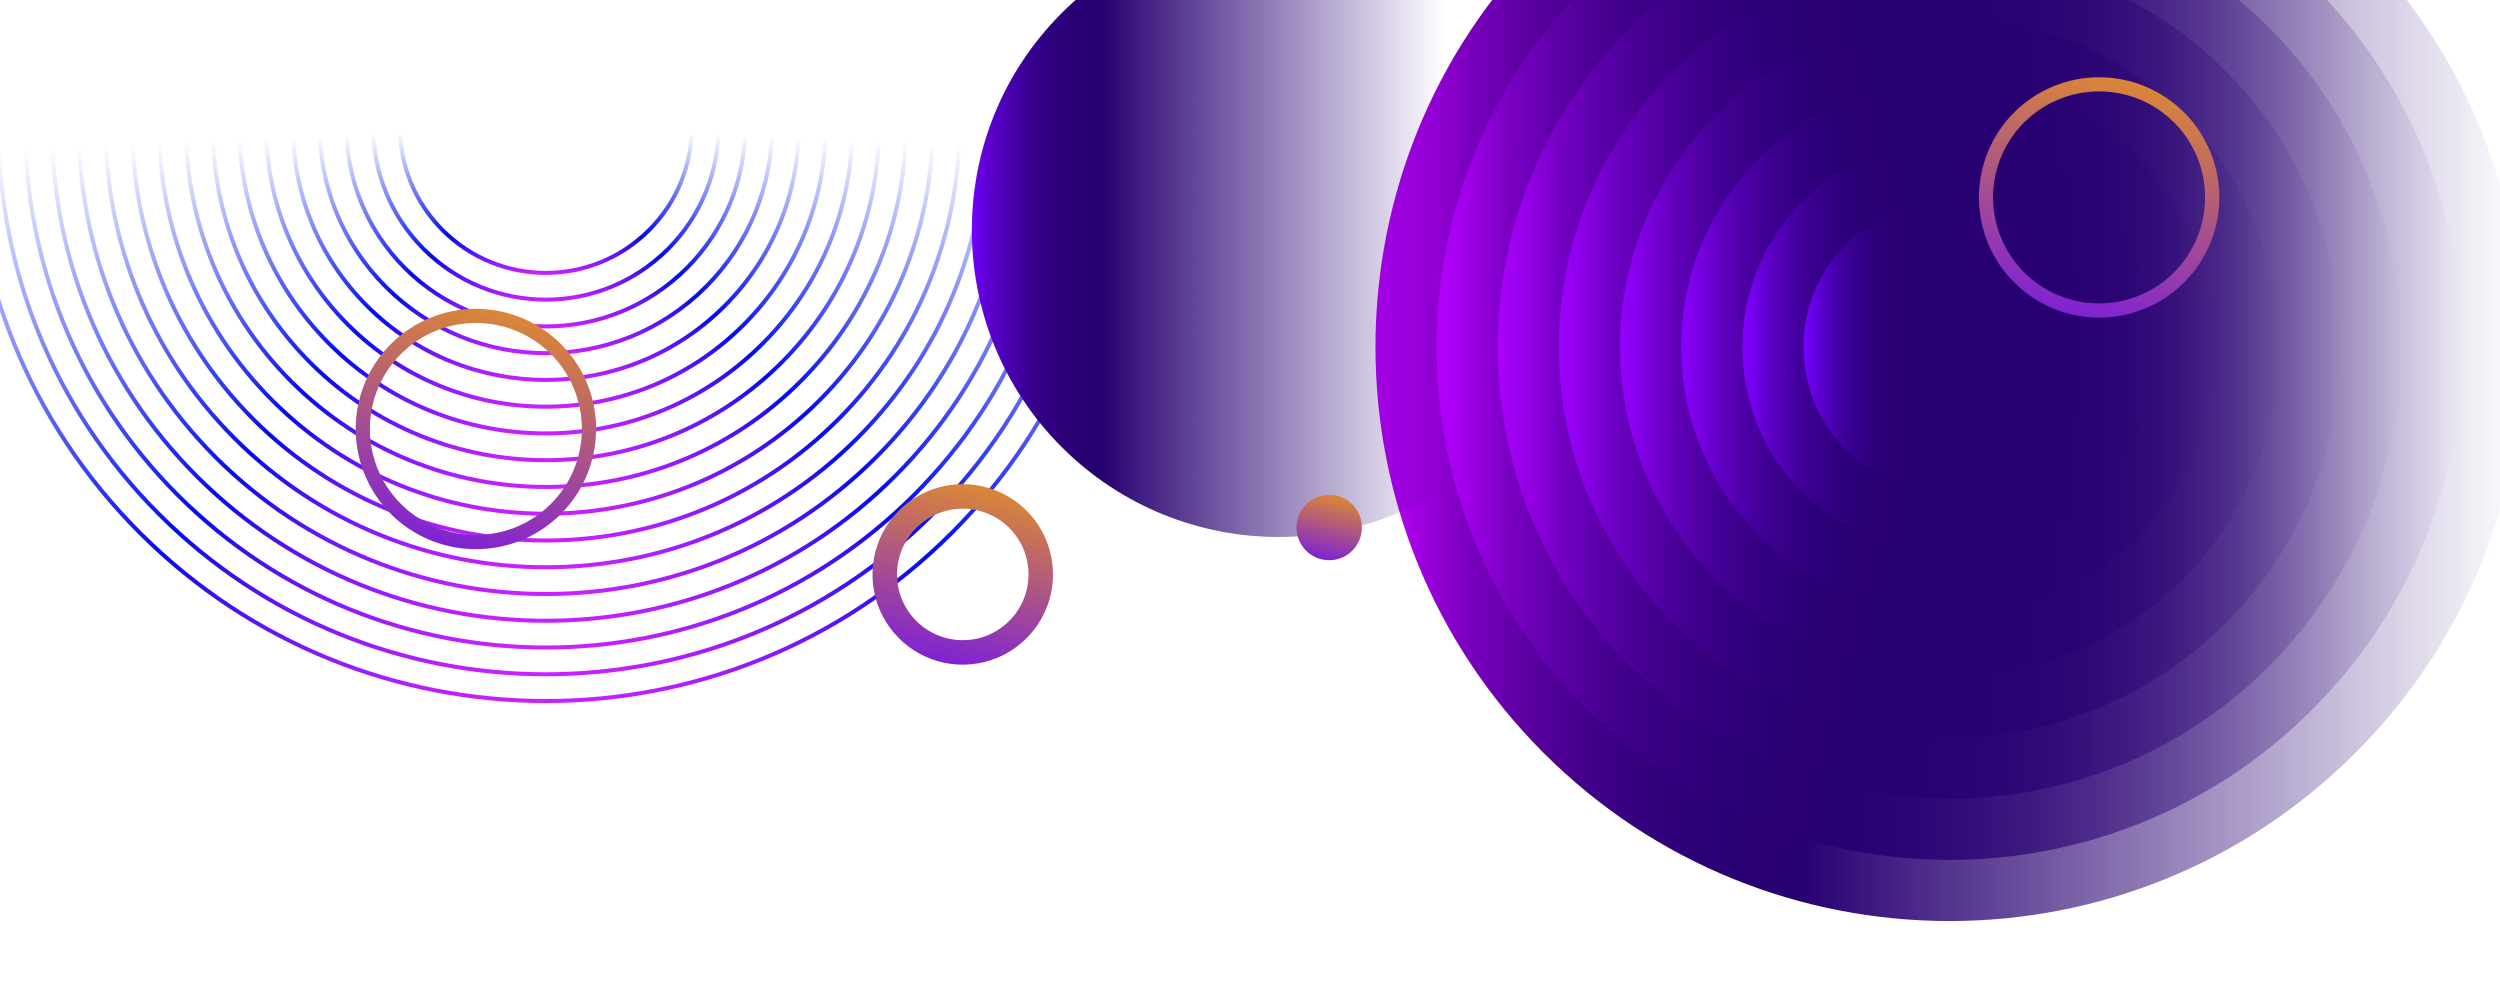<?xml version="1.0" encoding="UTF-8"?> <svg xmlns="http://www.w3.org/2000/svg" width="470" height="185" viewBox="0 0 470 185" fill="none"> <g clip-path="url(#clip0_1056_566)"> <path d="M290.193 -11.069C332.337 -53.214 400.666 -53.214 442.81 -11.069C484.954 31.075 484.954 99.404 442.81 141.548C400.666 183.692 332.337 183.692 290.193 141.548C248.049 99.404 248.049 31.075 290.193 -11.069Z" fill="url(#paint0_linear_1056_566)"></path> <path d="M298.321 -2.941C335.976 -40.596 397.027 -40.596 434.682 -2.941C472.336 34.714 472.336 95.765 434.682 133.42C397.027 171.074 335.976 171.074 298.321 133.419C260.667 95.765 260.667 34.714 298.321 -2.941Z" fill="url(#paint1_linear_1056_566)"></path> <path d="M306.455 5.191C339.618 -27.972 393.386 -27.972 426.549 5.191C459.712 38.354 459.712 92.122 426.549 125.285C393.386 158.448 339.618 158.448 306.455 125.285C273.292 92.122 273.292 38.354 306.455 5.191Z" fill="url(#paint2_linear_1056_566)"></path> <path d="M314.583 13.321C343.257 -15.353 389.746 -15.353 418.42 13.321C447.094 41.995 447.094 88.484 418.42 117.158C389.746 145.832 343.257 145.832 314.583 117.158C285.91 88.484 285.91 41.995 314.583 13.321Z" fill="url(#paint3_linear_1056_566)"></path> <path d="M322.716 21.453C346.898 -2.729 386.105 -2.729 410.286 21.453C434.468 45.635 434.468 84.841 410.286 109.023C386.105 133.205 346.898 133.205 322.716 109.023C298.534 84.841 298.534 45.635 322.716 21.453Z" fill="url(#paint4_linear_1056_566)"></path> <path d="M330.845 29.582C350.537 9.889 382.465 9.889 402.158 29.582C421.85 49.275 421.85 81.203 402.158 100.895C382.465 120.588 350.537 120.588 330.845 100.895C311.152 81.203 311.152 49.275 330.845 29.582Z" fill="url(#paint5_linear_1056_566)"></path> <path d="M338.978 37.716C354.179 22.515 378.824 22.515 394.025 37.716C409.226 52.916 409.226 77.562 394.025 92.763C378.824 107.963 354.179 107.963 338.978 92.763C323.777 77.562 323.777 52.917 338.978 37.716Z" fill="url(#paint6_linear_1056_566)"></path> <path d="M347.107 45.845C357.818 35.133 375.185 35.133 385.896 45.845C396.608 56.556 396.608 73.923 385.896 84.634C375.185 95.346 357.818 95.346 347.107 84.634C336.395 73.923 336.395 56.556 347.107 45.845Z" fill="url(#paint7_linear_1056_566)"></path> <path d="M26.309 -52.429C68.453 -94.573 136.782 -94.573 178.926 -52.429C221.07 -10.285 221.07 58.044 178.926 100.188C136.782 142.333 68.453 142.333 26.309 100.188C-15.835 58.044 -15.835 -10.285 26.309 -52.429Z" stroke="url(#paint8_linear_1056_566)" stroke-width="0.76" stroke-miterlimit="10"></path> <path d="M29.866 -48.873C70.046 -89.052 135.19 -89.052 175.37 -48.873C215.549 -8.693 215.549 56.451 175.37 96.631C135.19 136.811 70.046 136.811 29.866 96.631C-10.314 56.451 -10.314 -8.693 29.866 -48.873Z" stroke="url(#paint9_linear_1056_566)" stroke-width="0.76" stroke-miterlimit="10"></path> <path d="M33.423 -45.316C71.638 -83.531 133.597 -83.531 171.813 -45.316C210.028 -7.1 210.028 54.859 171.813 93.075C133.597 131.29 71.638 131.29 33.423 93.075C-4.793 54.859 -4.793 -7.1 33.423 -45.316Z" stroke="url(#paint10_linear_1056_566)" stroke-width="0.76" stroke-miterlimit="10"></path> <path d="M36.98 -41.758C73.231 -78.009 132.005 -78.009 168.256 -41.758C204.507 -5.507 204.507 53.267 168.256 89.518C132.005 125.769 73.231 125.769 36.98 89.518C0.728 53.267 0.729 -5.507 36.98 -41.758Z" stroke="url(#paint11_linear_1056_566)" stroke-width="0.76" stroke-miterlimit="10"></path> <path d="M40.537 -38.202C74.823 -72.489 130.413 -72.489 164.7 -38.202C198.986 -3.916 198.986 51.674 164.7 85.961C130.413 120.247 74.823 120.247 40.537 85.961C6.25 51.674 6.25 -3.916 40.537 -38.202Z" stroke="url(#paint12_linear_1056_566)" stroke-width="0.76" stroke-miterlimit="10"></path> <path d="M44.093 -34.645C76.415 -66.967 128.82 -66.967 161.142 -34.645C193.464 -2.323 193.464 50.082 161.142 82.404C128.82 114.726 76.415 114.726 44.093 82.404C11.771 50.082 11.771 -2.323 44.093 -34.645Z" stroke="url(#paint13_linear_1056_566)" stroke-width="0.76" stroke-miterlimit="10"></path> <path d="M47.65 -31.088C78.008 -61.446 127.228 -61.446 157.585 -31.088C187.943 -0.73 187.943 48.49 157.585 78.848C127.228 109.206 78.008 109.206 47.65 78.848C17.292 48.49 17.292 -0.73 47.65 -31.088Z" stroke="url(#paint14_linear_1056_566)" stroke-width="0.76" stroke-miterlimit="10"></path> <path d="M51.207 -27.532C79.6 -55.925 125.635 -55.925 154.029 -27.532C182.422 0.862 182.422 46.897 154.029 75.29C125.635 103.684 79.6 103.684 51.207 75.29C22.813 46.897 22.813 0.862 51.207 -27.532Z" stroke="url(#paint15_linear_1056_566)" stroke-width="0.76" stroke-miterlimit="10"></path> <path d="M54.768 -23.97C81.195 -50.397 124.041 -50.397 150.467 -23.97C176.894 2.456 176.894 45.302 150.467 71.729C124.041 98.155 81.195 98.155 54.768 71.729C28.342 45.302 28.342 2.456 54.768 -23.97Z" stroke="url(#paint16_linear_1056_566)" stroke-width="0.76" stroke-miterlimit="10"></path> <path d="M58.325 -20.413C82.788 -44.875 122.449 -44.875 146.911 -20.413C171.373 4.049 171.373 43.71 146.911 68.172C122.449 92.634 82.788 92.634 58.325 68.172C33.863 43.71 33.863 4.049 58.325 -20.413Z" stroke="url(#paint17_linear_1056_566)" stroke-width="0.76" stroke-miterlimit="10"></path> <path d="M61.882 -16.857C84.38 -39.355 120.856 -39.355 143.353 -16.857C165.851 5.641 165.851 42.117 143.353 64.615C120.856 87.112 84.38 87.112 61.882 64.615C39.384 42.117 39.384 5.641 61.882 -16.857Z" stroke="url(#paint18_linear_1056_566)" stroke-width="0.76" stroke-miterlimit="10"></path> <path d="M65.439 -13.3C85.972 -33.833 119.263 -33.833 139.797 -13.3C160.33 7.234 160.33 40.525 139.797 61.058C119.263 81.592 85.972 81.592 65.439 61.058C44.905 40.525 44.905 7.234 65.439 -13.3Z" stroke="url(#paint19_linear_1056_566)" stroke-width="0.76" stroke-miterlimit="10"></path> <path d="M68.996 -9.743C87.565 -28.311 117.671 -28.311 136.24 -9.743C154.809 8.826 154.809 38.933 136.24 57.502C117.671 76.071 87.565 76.071 68.996 57.502C50.427 38.933 50.427 8.826 68.996 -9.743Z" stroke="url(#paint20_linear_1056_566)" stroke-width="0.76" stroke-miterlimit="10"></path> <path d="M72.552 -6.186C89.157 -22.791 116.078 -22.791 132.683 -6.186C149.288 10.418 149.288 37.34 132.683 53.944C116.078 70.549 89.157 70.549 72.552 53.944C55.948 37.34 55.948 10.418 72.552 -6.186Z" stroke="url(#paint21_linear_1056_566)" stroke-width="0.76" stroke-miterlimit="10"></path> <path d="M76.109 -2.629C90.749 -17.269 114.486 -17.269 129.126 -2.629C143.766 12.011 143.766 35.748 129.126 50.388C114.486 65.028 90.749 65.028 76.109 50.388C61.469 35.748 61.469 12.011 76.109 -2.629Z" stroke="url(#paint22_linear_1056_566)" stroke-width="0.76" stroke-miterlimit="10"></path> <path d="M79.666 0.927C92.342 -11.749 112.894 -11.749 125.569 0.927C138.245 13.603 138.245 34.155 125.569 46.831C112.894 59.506 92.342 59.506 79.666 46.831C66.99 34.155 66.99 13.603 79.666 0.927Z" stroke="url(#paint23_linear_1056_566)" stroke-width="0.76" stroke-miterlimit="10"></path> <path d="M83.223 4.484C93.934 -6.227 111.301 -6.227 122.013 4.484C132.724 15.196 132.724 32.562 122.013 43.274C111.301 53.986 93.934 53.986 83.223 43.274C72.511 32.562 72.511 15.196 83.223 4.484Z" stroke="url(#paint24_linear_1056_566)" stroke-width="0.76" stroke-miterlimit="10"></path> <path d="M199.606 2.451C222.14 -20.083 258.674 -20.083 281.208 2.451C303.742 24.984 303.742 61.519 281.208 84.052C258.674 106.586 222.14 106.586 199.606 84.052C177.072 61.519 177.072 24.984 199.606 2.451Z" fill="url(#paint25_linear_1056_566)"></path> <path d="M378.657 21.137C375.497 24.297 373.345 28.324 372.473 32.707C371.601 37.091 372.049 41.634 373.76 45.763C375.47 49.892 378.367 53.421 382.083 55.904C385.8 58.387 390.169 59.711 394.638 59.711C399.108 59.71 403.476 58.384 407.192 55.9C410.908 53.417 413.803 49.887 415.513 45.757C417.222 41.628 417.669 37.084 416.796 32.701C415.923 28.318 413.769 24.292 410.608 21.132C406.368 16.902 400.622 14.526 394.632 14.527C388.642 14.528 382.897 16.905 378.657 21.137ZM408.727 51.207C405.939 53.995 402.387 55.894 398.52 56.663C394.652 57.432 390.644 57.038 387.001 55.529C383.358 54.02 380.245 51.465 378.054 48.186C375.864 44.907 374.694 41.053 374.694 37.11C374.694 33.167 375.864 29.313 378.054 26.034C380.245 22.756 383.358 20.201 387.001 18.692C390.644 17.183 394.652 16.788 398.52 17.557C402.387 18.326 405.939 20.225 408.727 23.013C412.461 26.755 414.558 31.824 414.558 37.11C414.558 42.396 412.461 47.466 408.727 51.207Z" fill="url(#paint26_linear_1056_566)"></path> <path d="M73.493 64.671C70.332 67.832 68.18 71.858 67.308 76.242C66.436 80.625 66.884 85.169 68.595 89.298C70.306 93.427 73.202 96.956 76.919 99.438C80.635 101.921 85.004 103.246 89.474 103.245C93.943 103.244 98.312 101.918 102.027 99.434C105.743 96.951 108.639 93.421 110.348 89.291C112.057 85.162 112.504 80.618 111.631 76.235C110.758 71.852 108.605 67.826 105.443 64.667C101.203 60.436 95.457 58.06 89.467 58.061C83.477 58.062 77.732 60.439 73.493 64.671ZM103.562 94.741C100.774 97.529 97.222 99.428 93.355 100.197C89.488 100.967 85.479 100.572 81.836 99.063C78.194 97.554 75.08 94.999 72.889 91.72C70.699 88.442 69.529 84.587 69.529 80.644C69.529 76.701 70.699 72.847 72.889 69.568C75.08 66.29 78.194 63.735 81.836 62.226C85.479 60.717 89.488 60.322 93.355 61.091C97.222 61.861 100.774 63.759 103.562 66.547C107.296 70.289 109.393 75.359 109.393 80.644C109.393 85.93 107.296 91 103.562 94.741Z" fill="url(#paint27_linear_1056_566)"></path> <path d="M178.671 91.184C175.346 91.644 172.233 93.079 169.724 95.308C167.216 97.538 165.424 100.461 164.577 103.708C163.73 106.956 163.865 110.381 164.965 113.552C166.065 116.723 168.081 119.496 170.757 121.521C173.434 123.546 176.65 124.732 180.001 124.928C183.351 125.125 186.684 124.324 189.579 122.626C192.474 120.927 194.8 118.409 196.264 115.389C197.727 112.369 198.262 108.982 197.8 105.658C197.178 101.204 194.815 97.178 191.229 94.465C187.642 91.751 183.126 90.571 178.671 91.184ZM182.698 120.239C180.275 120.575 177.808 120.185 175.608 119.118C173.407 118.052 171.572 116.357 170.335 114.248C169.098 112.138 168.514 109.71 168.657 107.268C168.8 104.827 169.663 102.483 171.138 100.533C172.614 98.583 174.634 97.113 176.944 96.311C179.254 95.509 181.75 95.41 184.116 96.026C186.483 96.643 188.613 97.947 190.239 99.774C191.864 101.601 192.911 103.869 193.247 106.291C193.693 109.539 192.833 112.831 190.855 115.445C188.878 118.06 185.944 119.784 182.698 120.239Z" fill="url(#paint28_linear_1056_566)"></path> <path d="M245.537 94.824C247.938 92.423 251.832 92.423 254.234 94.824C256.635 97.226 256.635 101.119 254.234 103.521C251.832 105.922 247.938 105.922 245.537 103.521C243.136 101.119 243.136 97.226 245.537 94.824Z" fill="url(#paint29_linear_1056_566)"></path> </g> <defs> <linearGradient id="paint0_linear_1056_566" x1="258.594" y1="65.237" x2="474.434" y2="65.237" gradientUnits="userSpaceOnUse"> <stop stop-color="#C000FF"></stop> <stop offset="0.04" stop-color="#9E00DF"></stop> <stop offset="0.08" stop-color="#7A00BE"></stop> <stop offset="0.13" stop-color="#5C00A2"></stop> <stop offset="0.18" stop-color="#44008C"></stop> <stop offset="0.23" stop-color="#34007D"></stop> <stop offset="0.29" stop-color="#2A0074"></stop> <stop offset="0.37" stop-color="#270071"></stop> <stop offset="1" stop-color="#270071" stop-opacity="0"></stop> </linearGradient> <linearGradient id="paint1_linear_1056_566" x1="270.089" y1="65.237" x2="462.932" y2="65.237" gradientUnits="userSpaceOnUse"> <stop stop-color="#B500FF"></stop> <stop offset="0.03" stop-color="#9E00E8"></stop> <stop offset="0.07" stop-color="#7A00C4"></stop> <stop offset="0.12" stop-color="#5C00A6"></stop> <stop offset="0.17" stop-color="#44008E"></stop> <stop offset="0.23" stop-color="#34007E"></stop> <stop offset="0.29" stop-color="#2A0074"></stop> <stop offset="0.37" stop-color="#270071"></stop> <stop offset="1" stop-color="#270071" stop-opacity="0"></stop> </linearGradient> <linearGradient id="paint2_linear_1056_566" x1="281.592" y1="65.236" x2="451.436" y2="65.236" gradientUnits="userSpaceOnUse"> <stop stop-color="#AB00FF"></stop> <stop offset="0.03" stop-color="#9600E8"></stop> <stop offset="0.07" stop-color="#7400C4"></stop> <stop offset="0.12" stop-color="#5800A6"></stop> <stop offset="0.17" stop-color="#42008E"></stop> <stop offset="0.23" stop-color="#33007E"></stop> <stop offset="0.29" stop-color="#2A0074"></stop> <stop offset="0.37" stop-color="#270071"></stop> <stop offset="1" stop-color="#270071" stop-opacity="0"></stop> </linearGradient> <linearGradient id="paint3_linear_1056_566" x1="293.087" y1="65.237" x2="439.934" y2="65.237" gradientUnits="userSpaceOnUse"> <stop stop-color="#A000FF"></stop> <stop offset="0.03" stop-color="#8C00E8"></stop> <stop offset="0.07" stop-color="#6D00C4"></stop> <stop offset="0.12" stop-color="#5400A6"></stop> <stop offset="0.17" stop-color="#40008E"></stop> <stop offset="0.23" stop-color="#32007E"></stop> <stop offset="0.29" stop-color="#2A0074"></stop> <stop offset="0.37" stop-color="#270071"></stop> <stop offset="1" stop-color="#270071" stop-opacity="0"></stop> </linearGradient> <linearGradient id="paint4_linear_1056_566" x1="304.589" y1="65.236" x2="428.438" y2="65.236" gradientUnits="userSpaceOnUse"> <stop stop-color="#9600FF"></stop> <stop offset="0.03" stop-color="#8400E8"></stop> <stop offset="0.07" stop-color="#6800C4"></stop> <stop offset="0.12" stop-color="#5000A6"></stop> <stop offset="0.17" stop-color="#3E008E"></stop> <stop offset="0.23" stop-color="#31007E"></stop> <stop offset="0.29" stop-color="#290074"></stop> <stop offset="0.37" stop-color="#270071"></stop> <stop offset="1" stop-color="#270071" stop-opacity="0"></stop> </linearGradient> <linearGradient id="paint5_linear_1056_566" x1="316.084" y1="65.236" x2="416.936" y2="65.236" gradientUnits="userSpaceOnUse"> <stop stop-color="#8B00FF"></stop> <stop offset="0.03" stop-color="#7B00E8"></stop> <stop offset="0.07" stop-color="#6100C4"></stop> <stop offset="0.12" stop-color="#4C00A6"></stop> <stop offset="0.17" stop-color="#3C008E"></stop> <stop offset="0.23" stop-color="#30007E"></stop> <stop offset="0.29" stop-color="#290074"></stop> <stop offset="0.37" stop-color="#270071"></stop> <stop offset="1" stop-color="#270071" stop-opacity="0"></stop> </linearGradient> <linearGradient id="paint6_linear_1056_566" x1="327.586" y1="65.237" x2="405.441" y2="65.237" gradientUnits="userSpaceOnUse"> <stop stop-color="#8100FF"></stop> <stop offset="0.03" stop-color="#7200E8"></stop> <stop offset="0.07" stop-color="#5B00C4"></stop> <stop offset="0.12" stop-color="#4800A6"></stop> <stop offset="0.17" stop-color="#3A008E"></stop> <stop offset="0.23" stop-color="#2F007E"></stop> <stop offset="0.29" stop-color="#290074"></stop> <stop offset="0.37" stop-color="#270071"></stop> <stop offset="1" stop-color="#270071" stop-opacity="0"></stop> </linearGradient> <linearGradient id="paint7_linear_1056_566" x1="339.082" y1="65.237" x2="393.939" y2="65.237" gradientUnits="userSpaceOnUse"> <stop stop-color="#7600FF"></stop> <stop offset="0.03" stop-color="#6900E8"></stop> <stop offset="0.07" stop-color="#5500C4"></stop> <stop offset="0.12" stop-color="#4400A6"></stop> <stop offset="0.17" stop-color="#37008E"></stop> <stop offset="0.23" stop-color="#2E007E"></stop> <stop offset="0.29" stop-color="#290074"></stop> <stop offset="0.37" stop-color="#270071"></stop> <stop offset="1" stop-color="#270071" stop-opacity="0"></stop> </linearGradient> <linearGradient id="paint8_linear_1056_566" x1="102.622" y1="132.051" x2="102.618" y2="-84.287" gradientUnits="userSpaceOnUse"> <stop stop-color="#CD20FF"></stop> <stop offset="0.01" stop-color="#BA1EFE"></stop> <stop offset="0.07" stop-color="#5914F6"></stop> <stop offset="0.11" stop-color="#1B0DF1"></stop> <stop offset="0.13" stop-color="#030BEF"></stop> <stop offset="0.48" stop-color="#0824F2" stop-opacity="0"></stop> </linearGradient> <linearGradient id="paint9_linear_1056_566" x1="102.618" y1="127.018" x2="102.622" y2="-79.255" gradientUnits="userSpaceOnUse"> <stop stop-color="#CD20FF"></stop> <stop offset="0.01" stop-color="#BA1EFE"></stop> <stop offset="0.07" stop-color="#5914F6"></stop> <stop offset="0.11" stop-color="#1B0DF1"></stop> <stop offset="0.13" stop-color="#030BEF"></stop> <stop offset="0.48" stop-color="#0824F2" stop-opacity="0"></stop> </linearGradient> <linearGradient id="paint10_linear_1056_566" x1="102.618" y1="121.99" x2="102.618" y2="-74.222" gradientUnits="userSpaceOnUse"> <stop stop-color="#CD20FF"></stop> <stop offset="0.01" stop-color="#BA1EFE"></stop> <stop offset="0.07" stop-color="#5914F6"></stop> <stop offset="0.11" stop-color="#1B0DF1"></stop> <stop offset="0.13" stop-color="#030BEF"></stop> <stop offset="0.48" stop-color="#0824F2" stop-opacity="0"></stop> </linearGradient> <linearGradient id="paint11_linear_1056_566" x1="102.618" y1="116.962" x2="102.618" y2="-69.193" gradientUnits="userSpaceOnUse"> <stop stop-color="#CD20FF"></stop> <stop offset="0.01" stop-color="#BA1EFE"></stop> <stop offset="0.07" stop-color="#5914F6"></stop> <stop offset="0.11" stop-color="#1B0DF1"></stop> <stop offset="0.13" stop-color="#030BEF"></stop> <stop offset="0.48" stop-color="#0824F2" stop-opacity="0"></stop> </linearGradient> <linearGradient id="paint12_linear_1056_566" x1="102.618" y1="111.924" x2="102.623" y2="-64.161" gradientUnits="userSpaceOnUse"> <stop stop-color="#CD20FF"></stop> <stop offset="0.01" stop-color="#BA1EFE"></stop> <stop offset="0.07" stop-color="#5914F6"></stop> <stop offset="0.11" stop-color="#1B0DF1"></stop> <stop offset="0.13" stop-color="#030BEF"></stop> <stop offset="0.48" stop-color="#0824F2" stop-opacity="0"></stop> </linearGradient> <linearGradient id="paint13_linear_1056_566" x1="102.618" y1="106.897" x2="102.618" y2="-59.128" gradientUnits="userSpaceOnUse"> <stop stop-color="#CD20FF"></stop> <stop offset="0.01" stop-color="#BA1EFE"></stop> <stop offset="0.07" stop-color="#5914F6"></stop> <stop offset="0.11" stop-color="#1B0DF1"></stop> <stop offset="0.13" stop-color="#030BEF"></stop> <stop offset="0.48" stop-color="#0824F2" stop-opacity="0"></stop> </linearGradient> <linearGradient id="paint14_linear_1056_566" x1="102.618" y1="101.869" x2="102.618" y2="-54.1" gradientUnits="userSpaceOnUse"> <stop stop-color="#CD20FF"></stop> <stop offset="0.01" stop-color="#BA1EFE"></stop> <stop offset="0.07" stop-color="#5914F6"></stop> <stop offset="0.11" stop-color="#1B0DF1"></stop> <stop offset="0.13" stop-color="#030BEF"></stop> <stop offset="0.48" stop-color="#0824F2" stop-opacity="0"></stop> </linearGradient> <linearGradient id="paint15_linear_1056_566" x1="102.622" y1="96.836" x2="102.618" y2="-49.073" gradientUnits="userSpaceOnUse"> <stop stop-color="#CD20FF"></stop> <stop offset="0.01" stop-color="#BA1EFE"></stop> <stop offset="0.07" stop-color="#5914F6"></stop> <stop offset="0.11" stop-color="#1B0DF1"></stop> <stop offset="0.13" stop-color="#030BEF"></stop> <stop offset="0.48" stop-color="#0824F2" stop-opacity="0"></stop> </linearGradient> <linearGradient id="paint16_linear_1056_566" x1="102.618" y1="91.803" x2="102.618" y2="-44.035" gradientUnits="userSpaceOnUse"> <stop stop-color="#CD20FF"></stop> <stop offset="0.01" stop-color="#BA1EFE"></stop> <stop offset="0.07" stop-color="#5914F6"></stop> <stop offset="0.11" stop-color="#1B0DF1"></stop> <stop offset="0.13" stop-color="#030BEF"></stop> <stop offset="0.48" stop-color="#0824F2" stop-opacity="0"></stop> </linearGradient> <linearGradient id="paint17_linear_1056_566" x1="102.618" y1="86.776" x2="102.618" y2="-39.007" gradientUnits="userSpaceOnUse"> <stop stop-color="#CD20FF"></stop> <stop offset="0.01" stop-color="#BA1EFE"></stop> <stop offset="0.07" stop-color="#5914F6"></stop> <stop offset="0.11" stop-color="#1B0DF1"></stop> <stop offset="0.13" stop-color="#030BEF"></stop> <stop offset="0.48" stop-color="#0824F2" stop-opacity="0"></stop> </linearGradient> <linearGradient id="paint18_linear_1056_566" x1="102.622" y1="81.742" x2="102.618" y2="-33.98" gradientUnits="userSpaceOnUse"> <stop stop-color="#CD20FF"></stop> <stop offset="0.01" stop-color="#BA1EFE"></stop> <stop offset="0.07" stop-color="#5914F6"></stop> <stop offset="0.11" stop-color="#1B0DF1"></stop> <stop offset="0.13" stop-color="#030BEF"></stop> <stop offset="0.48" stop-color="#0824F2" stop-opacity="0"></stop> </linearGradient> <linearGradient id="paint19_linear_1056_566" x1="102.618" y1="76.71" x2="102.622" y2="-28.947" gradientUnits="userSpaceOnUse"> <stop stop-color="#CD20FF"></stop> <stop offset="0.01" stop-color="#BA1EFE"></stop> <stop offset="0.07" stop-color="#5914F6"></stop> <stop offset="0.11" stop-color="#1B0DF1"></stop> <stop offset="0.13" stop-color="#030BEF"></stop> <stop offset="0.48" stop-color="#0824F2" stop-opacity="0"></stop> </linearGradient> <linearGradient id="paint20_linear_1056_566" x1="102.618" y1="71.683" x2="102.618" y2="-23.914" gradientUnits="userSpaceOnUse"> <stop stop-color="#CD20FF"></stop> <stop offset="0.01" stop-color="#BA1EFE"></stop> <stop offset="0.07" stop-color="#5914F6"></stop> <stop offset="0.11" stop-color="#1B0DF1"></stop> <stop offset="0.13" stop-color="#030BEF"></stop> <stop offset="0.48" stop-color="#0824F2" stop-opacity="0"></stop> </linearGradient> <linearGradient id="paint21_linear_1056_566" x1="102.618" y1="66.654" x2="102.618" y2="-18.887" gradientUnits="userSpaceOnUse"> <stop stop-color="#CD20FF"></stop> <stop offset="0.01" stop-color="#BA1EFE"></stop> <stop offset="0.07" stop-color="#5914F6"></stop> <stop offset="0.11" stop-color="#1B0DF1"></stop> <stop offset="0.13" stop-color="#030BEF"></stop> <stop offset="0.48" stop-color="#0824F2" stop-opacity="0"></stop> </linearGradient> <linearGradient id="paint22_linear_1056_566" x1="102.618" y1="61.617" x2="102.618" y2="-13.858" gradientUnits="userSpaceOnUse"> <stop stop-color="#CD20FF"></stop> <stop offset="0.01" stop-color="#BA1EFE"></stop> <stop offset="0.07" stop-color="#5914F6"></stop> <stop offset="0.11" stop-color="#1B0DF1"></stop> <stop offset="0.13" stop-color="#030BEF"></stop> <stop offset="0.48" stop-color="#0824F2" stop-opacity="0"></stop> </linearGradient> <linearGradient id="paint23_linear_1056_566" x1="102.618" y1="56.589" x2="102.618" y2="-8.822" gradientUnits="userSpaceOnUse"> <stop stop-color="#CD20FF"></stop> <stop offset="0.01" stop-color="#BA1EFE"></stop> <stop offset="0.07" stop-color="#5914F6"></stop> <stop offset="0.11" stop-color="#1B0DF1"></stop> <stop offset="0.13" stop-color="#030BEF"></stop> <stop offset="0.48" stop-color="#0824F2" stop-opacity="0"></stop> </linearGradient> <linearGradient id="paint24_linear_1056_566" x1="102.618" y1="51.561" x2="102.618" y2="-3.793" gradientUnits="userSpaceOnUse"> <stop stop-color="#CD20FF"></stop> <stop offset="0.01" stop-color="#BA1EFE"></stop> <stop offset="0.07" stop-color="#5914F6"></stop> <stop offset="0.11" stop-color="#1B0DF1"></stop> <stop offset="0.13" stop-color="#030BEF"></stop> <stop offset="0.48" stop-color="#0824F2" stop-opacity="0"></stop> </linearGradient> <linearGradient id="paint25_linear_1056_566" x1="182.707" y1="43.252" x2="298.108" y2="43.252" gradientUnits="userSpaceOnUse"> <stop stop-color="#7600FF"></stop> <stop offset="0.01" stop-color="#6900E8"></stop> <stop offset="0.04" stop-color="#5500C4"></stop> <stop offset="0.07" stop-color="#4400A6"></stop> <stop offset="0.1" stop-color="#37008E"></stop> <stop offset="0.13" stop-color="#2E007E"></stop> <stop offset="0.17" stop-color="#290074"></stop> <stop offset="0.21" stop-color="#270071"></stop> <stop offset="0.77" stop-color="#270071" stop-opacity="0"></stop> </linearGradient> <linearGradient id="paint26_linear_1056_566" x1="391.795" y1="66.23" x2="405.642" y2="8.592" gradientUnits="userSpaceOnUse"> <stop stop-color="#7214E9"></stop> <stop offset="1" stop-color="#EA981C"></stop> </linearGradient> <linearGradient id="paint27_linear_1056_566" x1="86.63" y1="109.764" x2="100.477" y2="52.126" gradientUnits="userSpaceOnUse"> <stop stop-color="#7214E9"></stop> <stop offset="1" stop-color="#EA981C"></stop> </linearGradient> <linearGradient id="paint28_linear_1056_566" x1="178.862" y1="129.853" x2="189.261" y2="86.579" gradientUnits="userSpaceOnUse"> <stop stop-color="#7214E9"></stop> <stop offset="1" stop-color="#EA981C"></stop> </linearGradient> <linearGradient id="paint29_linear_1056_566" x1="249.112" y1="107.096" x2="252.881" y2="91.41" gradientUnits="userSpaceOnUse"> <stop stop-color="#7214E9"></stop> <stop offset="1" stop-color="#EA981C"></stop> </linearGradient> <clipPath id="clip0_1056_566"> <rect width="470" height="185" fill="white"></rect> </clipPath> </defs> </svg> 